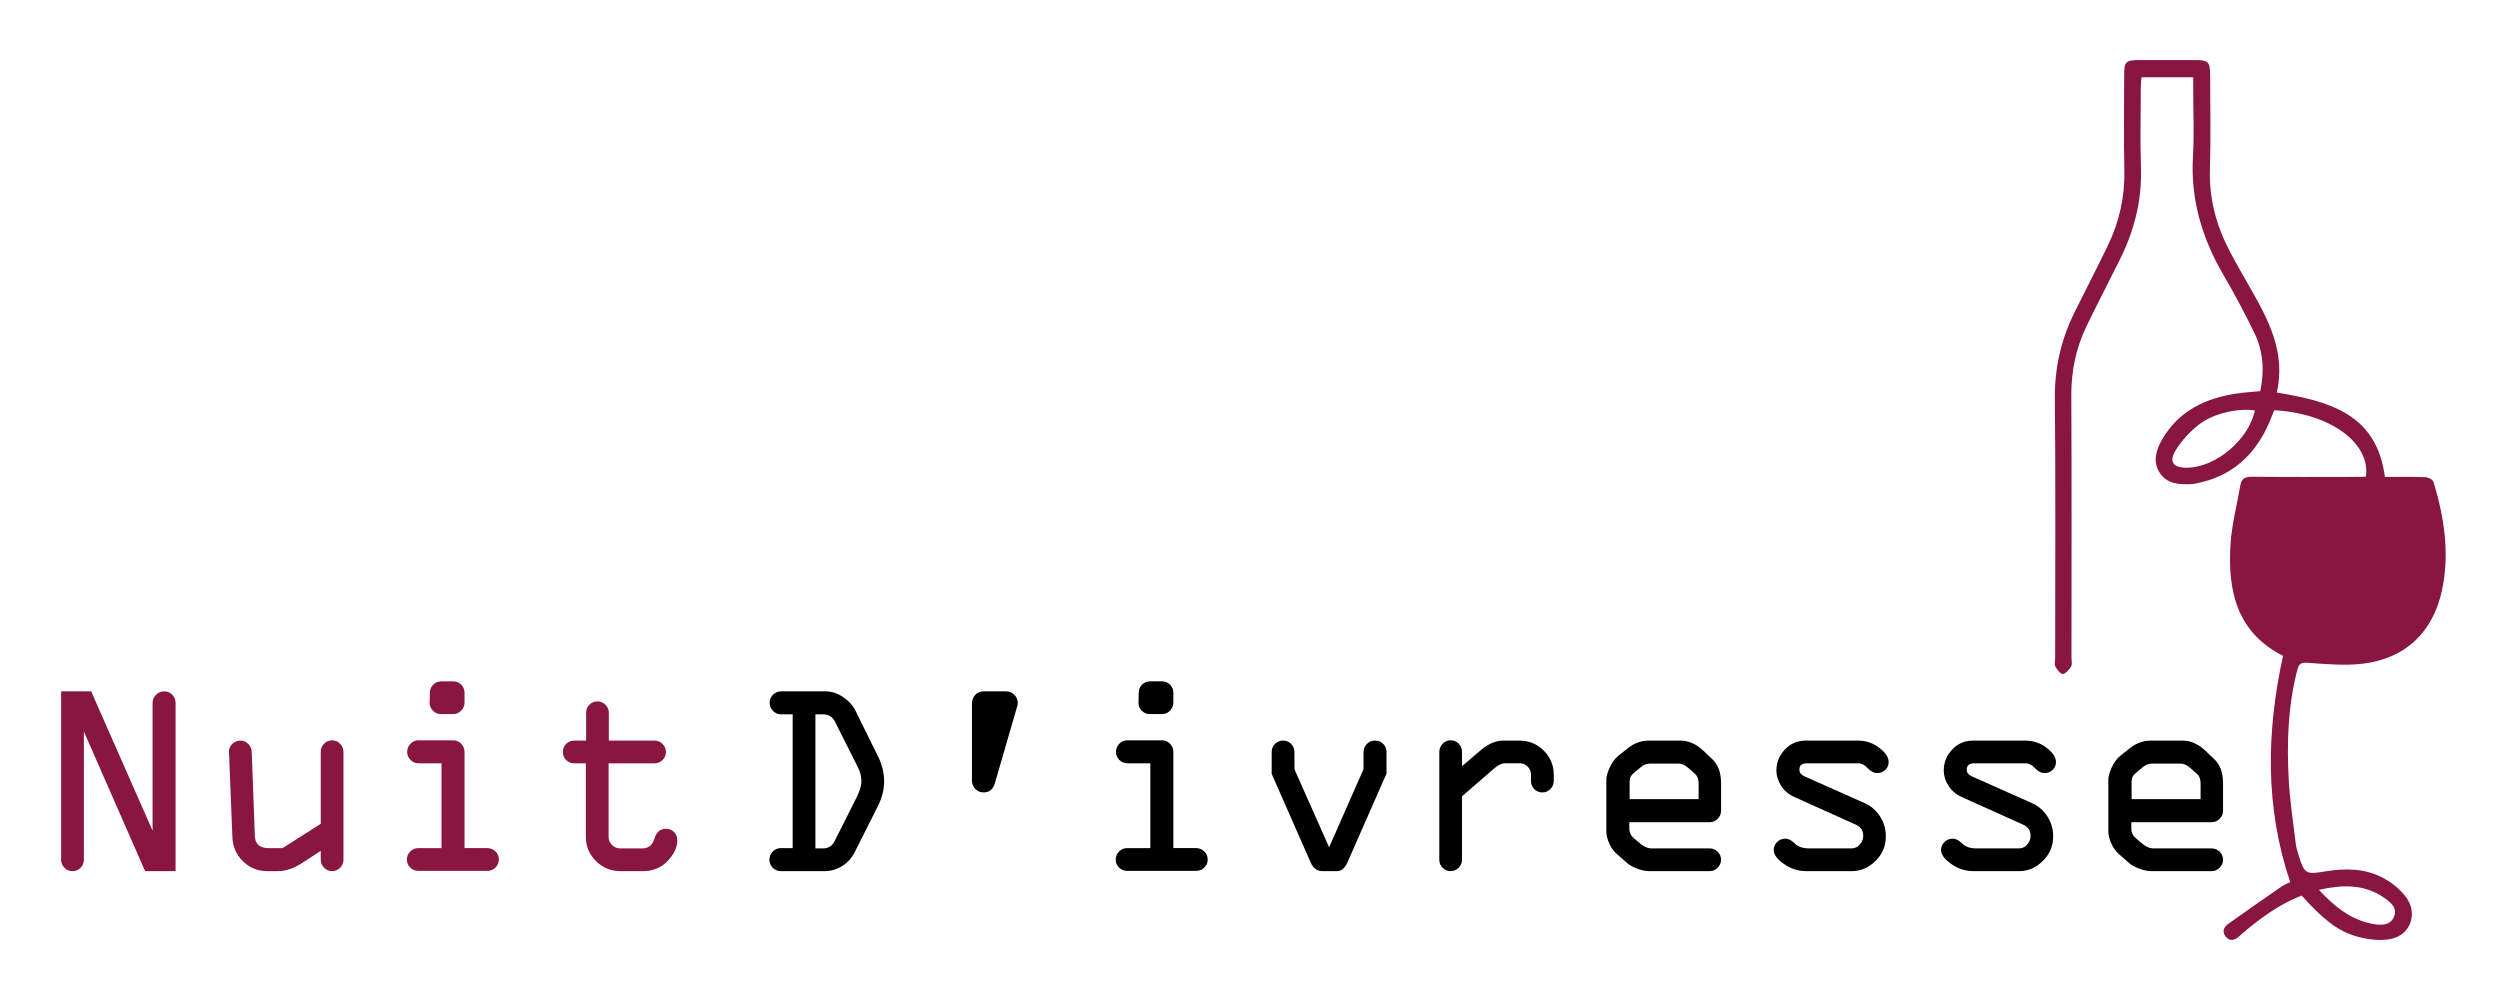 <?xml version="1.0" encoding="utf-8"?>
<!-- Generator: Adobe Illustrator 16.0.0, SVG Export Plug-In . SVG Version: 6.00 Build 0)  -->
<!DOCTYPE svg PUBLIC "-//W3C//DTD SVG 1.1 Tiny//EN" "http://www.w3.org/Graphics/SVG/1.1/DTD/svg11-tiny.dtd">
<svg version="1.1" baseProfile="tiny" id="Calque_1"
	 xmlns="http://www.w3.org/2000/svg" xmlns:xlink="http://www.w3.org/1999/xlink" x="0px" y="0px" width="200px" height="80px"
	 viewBox="0 0 200 80" xml:space="preserve">
<g>
	<path d="M17.593-142.077h3.435c0.45,0.007,0.886,0.153,1.31,0.436c0.424,0.282,0.734,0.626,0.936,1.026l1.717,3.474
		c0.325,0.628,0.488,1.282,0.488,1.966c0,0.634-0.173,1.287-0.519,1.954l-1.729,3.438c-0.22,0.439-0.537,0.793-0.952,1.061
		c-0.412,0.263-0.875,0.396-1.386,0.396h-3.321c-0.241,0-0.445-0.085-0.616-0.258c-0.168-0.173-0.251-0.374-0.251-0.608
		c0-0.242,0.083-0.452,0.251-0.628c0.171-0.176,0.375-0.263,0.616-0.263h0.912v-10.232h-0.891c-0.241,0-0.447-0.087-0.613-0.266
		c-0.171-0.175-0.256-0.384-0.256-0.622c0-0.234,0.085-0.438,0.256-0.611C17.146-141.989,17.352-142.077,17.593-142.077z
		 M20.222-140.317v10.251l0.606-0.003c0.384,0,0.675-0.187,0.867-0.565l1.717-3.413c0.215-0.45,0.325-0.824,0.327-1.128
		c0-0.381-0.087-0.738-0.26-1.074l-1.776-3.539c-0.189-0.351-0.493-0.528-0.912-0.528H20.222z"/>
	<path d="M33.1-142.077h1.721c0.238,0,0.444,0.09,0.617,0.265c0.173,0.177,0.261,0.382,0.261,0.616c0,0.076-0.009,0.15-0.03,0.218
		L33.93-135c-0.139,0.436-0.422,0.654-0.849,0.654c-0.256,0-0.469-0.093-0.637-0.271c-0.17-0.18-0.253-0.402-0.253-0.663v-5.822
		c0-0.276,0.081-0.509,0.244-0.695C32.596-141.981,32.82-142.077,33.1-142.077z"/>
	<path d="M49.354-128.347h-5.295c-0.244,0-0.447-0.085-0.617-0.254c-0.172-0.17-0.254-0.377-0.254-0.617
		c0-0.234,0.082-0.437,0.254-0.609c0.17-0.173,0.373-0.258,0.617-0.258h1.777v-6.487h-1.758c-0.241,0-0.447-0.085-0.615-0.259
		c-0.169-0.173-0.254-0.374-0.254-0.61c0-0.24,0.085-0.451,0.254-0.626c0.168-0.177,0.374-0.263,0.615-0.263h2.648
		c0.241,0,0.447,0.086,0.613,0.263c0.17,0.175,0.256,0.386,0.256,0.626v7.356h1.738c0.241,0,0.447,0.083,0.625,0.253
		c0.176,0.168,0.266,0.372,0.266,0.614c0,0.24-0.088,0.447-0.261,0.617C49.791-128.432,49.588-128.347,49.354-128.347z
		 M45.816-142.84h0.91c0.241,0,0.447,0.082,0.613,0.253c0.17,0.169,0.256,0.373,0.256,0.613v0.745c0,0.244-0.086,0.452-0.256,0.627
		c-0.166,0.175-0.372,0.263-0.613,0.263h-0.932c-0.248,0-0.457-0.088-0.625-0.268c-0.17-0.18-0.251-0.378-0.244-0.599l0.02-0.769
		c0-0.24,0.088-0.444,0.256-0.613C45.369-142.758,45.574-142.84,45.816-142.84z"/>
	<path d="M63.898-137.441v1.658l-3.014,6.847c-0.193,0.407-0.447,0.608-0.768,0.608h-1.115c-0.407,0-0.703-0.21-0.891-0.632
		l-2.993-6.806v-1.676c0-0.24,0.083-0.448,0.253-0.614c0.168-0.17,0.371-0.256,0.613-0.256s0.447,0.086,0.616,0.256
		c0.168,0.166,0.255,0.372,0.255,0.614l0.006,1.33l2.648,5.964l2.631-5.979v-1.314c0-0.24,0.085-0.448,0.258-0.614
		c0.173-0.17,0.384-0.256,0.633-0.256c0.241,0,0.445,0.086,0.613,0.256C63.814-137.89,63.898-137.682,63.898-137.441z"/>
	<path d="M67.932-129.194v-8.247c0-0.24,0.085-0.451,0.253-0.626c0.171-0.177,0.374-0.263,0.616-0.263
		c0.244,0,0.447,0.086,0.616,0.259c0.17,0.173,0.253,0.384,0.253,0.63v1.086l1.419-1.209c0.583-0.498,1.158-0.747,1.715-0.747h1.274
		c0.718,0,1.33,0.259,1.843,0.769c0.509,0.509,0.763,1.122,0.763,1.84v0.466c0,0.249-0.084,0.457-0.254,0.63
		c-0.168,0.173-0.371,0.262-0.613,0.262s-0.447-0.089-0.618-0.256c-0.166-0.169-0.253-0.375-0.253-0.616v-0.485
		c0-0.241-0.084-0.447-0.252-0.614c-0.17-0.171-0.374-0.255-0.615-0.255H72.95c-0.241,0-0.512,0.13-0.808,0.384l-2.473,2.141v4.854
		c0,0.241-0.085,0.445-0.258,0.613c-0.173,0.17-0.377,0.253-0.611,0.253c-0.242,0-0.445-0.083-0.616-0.253
		C68.017-128.749,67.932-128.953,67.932-129.194z"/>
	<path d="M89.48-135.04v2.099c0,0.234-0.085,0.438-0.258,0.611c-0.174,0.173-0.375,0.261-0.609,0.261h-6.146v0.504
		c0,0.296,0.128,0.547,0.382,0.755l0.509,0.425c0.277,0.213,0.538,0.319,0.787,0.319h4.469c0.234,0,0.436,0.088,0.609,0.253
		c0.173,0.171,0.258,0.377,0.258,0.619c0,0.234-0.088,0.436-0.263,0.608c-0.176,0.173-0.377,0.258-0.604,0.258h-4.585
		c-0.304,0-0.62-0.063-0.957-0.192c-0.331-0.125-0.581-0.257-0.739-0.397l-0.774-0.682c-0.241-0.192-0.445-0.462-0.606-0.806
		c-0.16-0.346-0.241-0.665-0.241-0.951v-3.984c0-0.228,0.087-0.535,0.263-0.919c0.176-0.389,0.398-0.689,0.666-0.9l0.725-0.571
		c0.476-0.386,1.004-0.58,1.584-0.58h2.442c0.612,0,1.194,0.259,1.737,0.769l0.652,0.617C89.246-136.502,89.48-135.876,89.48-135.04
		z M82.486-135.176v1.343h5.279v-1.207c0-0.324-0.102-0.573-0.301-0.743l-0.507-0.448c-0.263-0.211-0.497-0.32-0.706-0.32H84.07
		c-0.27,0-0.514,0.093-0.734,0.277l-0.506,0.424C82.603-135.678,82.486-135.452,82.486-135.176z"/>
	<path d="M95.959-138.312h3.98c0.623,0,1.17,0.185,1.646,0.557c0.475,0.367,0.713,0.728,0.713,1.08c0,0.248-0.088,0.45-0.266,0.609
		c-0.176,0.161-0.369,0.238-0.582,0.238c-0.275,0-0.525-0.125-0.756-0.371c-0.227-0.251-0.467-0.374-0.713-0.374h-3.932
		c-0.387,0-0.578,0.161-0.578,0.48c0,0.228,0.129,0.397,0.387,0.514l4.619,2.057c0.469,0.208,0.854,0.54,1.154,0.999
		s0.447,0.967,0.447,1.527c0,0.744-0.264,1.376-0.789,1.891c-0.527,0.519-1.127,0.776-1.795,0.776h-3.52
		c-0.605,0-1.166-0.183-1.688-0.546c-0.525-0.368-0.781-0.724-0.781-1.066c0-0.23,0.082-0.429,0.252-0.606
		c0.168-0.176,0.387-0.264,0.656-0.264c0.223,0,0.457,0.126,0.709,0.372c0.25,0.249,0.615,0.372,1.092,0.372h3.236
		c0.254,0,0.469-0.097,0.643-0.293c0.172-0.197,0.26-0.425,0.26-0.678c0-0.394-0.195-0.675-0.58-0.848l-4.666-2.102
		c-0.449-0.2-0.795-0.49-1.033-0.869c-0.242-0.379-0.363-0.765-0.363-1.158c0-0.621,0.215-1.158,0.646-1.612
		C94.791-138.083,95.324-138.312,95.959-138.312z"/>
	<path d="M108.756-138.312h3.98c0.625,0,1.17,0.185,1.646,0.557c0.477,0.367,0.713,0.728,0.713,1.08c0,0.248-0.088,0.45-0.266,0.609
		c-0.172,0.161-0.369,0.238-0.582,0.238c-0.273,0-0.525-0.125-0.756-0.371c-0.227-0.251-0.467-0.374-0.713-0.374h-3.932
		c-0.387,0-0.578,0.161-0.578,0.48c0,0.228,0.129,0.397,0.387,0.514l4.617,2.057c0.469,0.208,0.855,0.54,1.156,0.999
		s0.449,0.967,0.449,1.527c0,0.744-0.264,1.376-0.793,1.891c-0.525,0.519-1.125,0.776-1.791,0.776h-3.521
		c-0.605,0-1.166-0.183-1.688-0.546c-0.525-0.368-0.781-0.724-0.781-1.066c0-0.23,0.082-0.429,0.252-0.606
		c0.17-0.176,0.389-0.264,0.658-0.264c0.221,0,0.455,0.126,0.707,0.372c0.252,0.249,0.615,0.372,1.092,0.372h3.238
		c0.256,0,0.469-0.097,0.643-0.293c0.172-0.197,0.256-0.425,0.256-0.678c0-0.394-0.193-0.675-0.576-0.848l-4.666-2.102
		c-0.449-0.2-0.795-0.49-1.035-0.869c-0.242-0.379-0.363-0.765-0.363-1.158c0-0.621,0.217-1.158,0.646-1.612
		C107.588-138.083,108.121-138.312,108.756-138.312z"/>
	<path d="M127.873-135.04v2.099c0,0.234-0.086,0.438-0.26,0.611c-0.172,0.173-0.375,0.261-0.607,0.261h-6.148v0.504
		c0,0.296,0.127,0.547,0.385,0.755l0.506,0.425c0.279,0.213,0.539,0.319,0.785,0.319h4.473c0.232,0,0.436,0.088,0.607,0.253
		c0.174,0.171,0.26,0.377,0.26,0.619c0,0.234-0.09,0.436-0.266,0.608s-0.373,0.258-0.602,0.258h-4.584
		c-0.305,0-0.621-0.063-0.957-0.192c-0.334-0.125-0.58-0.257-0.74-0.397l-0.777-0.682c-0.242-0.192-0.441-0.462-0.605-0.806
		c-0.162-0.346-0.24-0.665-0.24-0.951v-3.984c0-0.228,0.088-0.535,0.264-0.919c0.176-0.389,0.398-0.689,0.664-0.9l0.729-0.571
		c0.473-0.386,1-0.58,1.582-0.58h2.441c0.615,0,1.191,0.259,1.736,0.769l0.654,0.617
		C127.641-136.502,127.873-135.876,127.873-135.04z M120.881-135.176v1.343h5.277v-1.207c0-0.324-0.104-0.573-0.303-0.743
		l-0.508-0.448c-0.26-0.211-0.496-0.32-0.701-0.32h-2.184c-0.27,0-0.51,0.093-0.734,0.277l-0.506,0.424
		C120.996-135.678,120.881-135.452,120.881-135.176z"/>
</g>
<g>
	<path fill="#881640" d="M-80.779-153.266c0.278,0,0.445,0.111,0.555,0.279c2.948,3.948,12.345,18.794,16.349,24.741
		c0.333,0.614,0.668,1.225,1.002,1.782l0.221-0.169c0-0.888-0.056-1.722-0.056-2.5c-0.11-4.171-0.334-17.794-0.778-21.74
		c-0.057-0.669-0.333-0.947-0.889-1.059l-3.059-0.444c-0.166-0.056-0.278-0.501-0.278-0.721c0-0.111,0-0.168,0.112-0.168h10.732
		c0.166,0,0.166,0.057,0.166,0.168c0,0.22-0.11,0.665-0.279,0.721l-2.057,0.444c-0.556,0.111-0.778,0.39-0.89,1.333
		c-0.167,1.893-0.612,10.454-0.779,14.571c-0.166,3.112-0.445,14.68-0.5,16.682c0,0.223-0.111,0.334-0.333,0.445
		c-0.611,0.168-1.946,0.442-2.614,0.442c-0.5,0-1-0.111-1.445-0.665c-4.561-5.505-12.512-16.182-16.905-22.074
		c-0.221-0.335-0.611-0.945-0.834-1.282l-0.277,0.057c-0.057,0.777-0.057,1.388-0.057,1.835c-0.222,4.172-0.723,15.959-0.778,19.46
		c-0.056,0.56,0.167,0.725,0.557,0.834l3.558,0.613c0.166,0.057,0.279,0.334,0.279,0.61c0,0.115,0,0.169-0.168,0.169
		c-0.833-0.054-2.836-0.111-5.003-0.111c-1.945,0-3.67,0.058-4.616,0.111c-0.11,0-0.11-0.054-0.11-0.169
		c0-0.223,0.11-0.61,0.277-0.61l2.836-0.613c0.389-0.052,0.611-0.221,0.611-0.834c0-1.61-0.333-11.451-0.39-14.566
		c-0.054-2.447-0.388-13.344-0.499-15.068c-0.055-0.614-0.223-1.002-0.835-1.114l-2.225-0.445c-0.166-0.055-0.277-0.445-0.277-0.776
		c0-0.111,0-0.168,0.167-0.168H-80.779z"/>
	<path fill="#881640" d="M-37.753-142.48c-0.167,0-0.333-0.332-0.333-0.554c0-0.111,0-0.223,0.167-0.279l9.898-1.391
		c0.278-0.054,0.445,0.112,0.445,0.448c-0.056,2.056,0,10.563,0,12.786c0,2.614,0.166,8.842,0.277,10.291
		c0.056,0.499,0.168,0.776,0.667,0.886l2.113,0.559c0.167,0.055,0.278,0.5,0.278,0.665c0,0.058,0,0.115-0.167,0.115
		c-1.446-0.058-3.225-0.058-5.394-0.058c-1.891,0-3.669,0-4.782,0.058c-0.221,0-0.333-0.169-0.333-0.56c0-0.666-0.058-5.281,0-7.395
		v-1.724h-0.279c-0.223,0.61-0.333,1.113-0.5,1.447c-2.224,5.447-5.505,8.616-10.175,8.616c-4.004,0-7.284-3.28-7.284-11.451
		c0-3.948,0.445-8.73,0.777-11.345c0.056-0.666-0.111-0.945-0.611-0.945h-2.336c-0.221,0-0.445-0.445-0.445-0.723
		c0-0.111,0.056-0.167,0.224-0.167l9.841-1.502c0.333-0.054,0.445,0.112,0.445,0.5c-0.056,1.781-0.333,8.231-0.333,10.9
		c0,7.617,1.055,10.955,3.67,10.955c3.334,0,6.116-5.727,6.949-13.234c0.169-1.446,0.28-4.504,0.28-5.561
		c0-0.723-0.167-1.057-0.557-1.114L-37.753-142.48z"/>
	<path fill="#881640" d="M-11.962-144.758c0.332-0.057,0.501,0.167,0.501,0.445c-0.112,2.224-0.39,9.898-0.445,12.622
		c-0.056,2.503-0.168,8.677-0.168,10.786c0,0.502,0.112,0.611,0.501,0.725l2.78,0.557c0.11,0,0.277,0.389,0.277,0.554
		c0,0.115,0,0.169-0.109,0.169c-1.337-0.054-3.948-0.111-6.951-0.111c-3.059,0-5.673,0.058-6.785,0.111
		c-0.166,0-0.166-0.054-0.166-0.111c0-0.223,0.11-0.555,0.278-0.611l2.612-0.613c0.39-0.108,0.612-0.22,0.612-0.722
		c0-1.224-0.167-7.898-0.223-10.621c-0.054-2.281-0.223-8.174-0.278-9.564c-0.056-0.445-0.111-0.834-0.611-0.834l-2.502-0.111
		c-0.167,0-0.39-0.391-0.39-0.723c0-0.056,0-0.111,0.111-0.111L-11.962-144.758z M-16.023-154.878c2.336,0,3.781,1.724,3.781,3.614
		c0,2.115-1.611,3.839-3.837,3.839c-1.945,0-4.058-1.392-4.058-3.674c0-1.778,1.501-3.779,4.058-3.779H-16.023z"/>
	<path fill="#881640" d="M5.046-141.92c-0.278,3.557-0.334,8.005-0.334,11.62c0,7.06,1.669,9.564,5.563,9.564
		c0.499,0,1.223-0.056,1.834-0.111c0.611-0.058,1.724-0.332,2.946-0.78c0.168-0.054,0.223,0.224,0.223,0.611
		c0,0.225-0.11,0.336-0.223,0.391c-1.111,0.557-3.502,1.556-5.672,1.944c-0.611,0.058-1.444,0.111-2.668,0.111
		c-6.117,0-9.898-2.222-9.954-10.287c0-3.722,0.445-9.229,0.945-13.064l-4.782,0.163c-0.111,0-0.223-0.054-0.223-0.22
		c0-0.166,0.057-0.614,0.166-0.945c0.169-0.722,0.611-0.945,1.113-0.945h3.949c0.166-0.947,0.442-3.17,0.777-4.504
		c0.277-1.056,0.834-1.779,2.613-2.558c1.558-0.665,4.003-1.667,4.338-1.667c0.222,0,0.333,0.166,0.277,0.5
		c-0.222,1.835-0.667,6.281-0.777,8.342l9.729,0.054c0.056,0,0.113,0.057,0.113,0.168c0,0.388-0.224,0.89-0.39,0.89L5.046-141.92z"
		/>
</g>
<path fill-rule="evenodd" fill="#881640" d="M182.147,31.405c4.201,0.692,7.988,1.702,8.647,6.752c1.11,0,2.186-0.024,3.258,0.019
	c0.223,0.007,0.58,0.209,0.636,0.394c0.851,2.845,1.309,5.736,0.663,8.688c-0.736,3.365-2.952,5.45-6.377,5.843
	c-1.425,0.164-2.894,0.024-4.336-0.075c-0.512-0.035-0.713,0.035-0.844,0.536c-0.761,2.903-0.857,5.863-0.695,8.832
	c0.093,1.691,0.354,3.372,0.556,5.058c0.038,0.318,0.126,0.635,0.224,0.942c0.477,1.527,0.579,1.581,2.144,1.318
	c1.604-0.269,3.2-0.248,4.654,0.538c0.688,0.371,1.361,0.913,1.818,1.539c0.964,1.319,0.334,3.033-1.265,3.335
	c-0.877,0.164-1.878,0.025-2.752-0.227c-1.513-0.436-2.724-1.446-4.346-3.256c-1.542,0.595-2.901,1.535-4.199,2.576
	c-0.272,0.22-0.534,0.454-0.798,0.686c-0.342,0.303-0.714,0.445-1.058,0.05c-0.339-0.389-0.188-0.781,0.182-1.045
	c1.398-1.001,2.812-1.981,4.227-2.958c0.26-0.178,0.559-0.298,0.729-0.386c-2.024-6.017-1.901-12.01-0.572-18.098
	c-3.718-1.875-4.452-5.242-4.197-8.997c0.104-1.548,0.515-3.075,0.773-4.613c0.092-0.544,0.354-0.725,0.931-0.717
	c2.911,0.033,5.822,0.013,8.736,0.011c0.131,0,0.264-0.017,0.39-0.025c0.369-2.703-2.888-5.066-7.338-5.307
	c-0.119,0.295-0.242,0.615-0.377,0.928c-1.119,2.633-2.996,4.366-5.858,4.926c-0.132,0.026-0.266,0.053-0.4,0.059
	c-0.964,0.035-1.942,0.001-2.529-0.913c-0.582-0.907-0.28-1.842,0.207-2.679c1.327-2.284,3.467-3.291,5.978-3.661
	c0.608-0.09,1.226-0.124,1.864-0.186c0.338-1.628,0.242-3.2-0.478-4.672c-0.768-1.571-1.589-3.121-2.471-4.631
	c-1.716-2.937-2.638-6.043-2.437-9.48c0.105-1.801,0.019-3.612,0.019-5.418c0-0.289,0-0.578,0-0.912c-1.408,0-2.721,0-4.138,0
	c-0.02,0.277-0.053,0.56-0.054,0.842c-0.004,2.13-0.059,4.262,0.013,6.39c0.086,2.603-0.53,5.021-1.676,7.327
	c-0.887,1.785-1.806,3.554-2.676,5.347c-0.847,1.748-1.229,3.59-1.22,5.55c0.036,6.983,0.013,13.968,0.013,20.952
	c0,0.242,0.08,0.532-0.022,0.718c-0.146,0.261-0.406,0.566-0.662,0.617c-0.162,0.032-0.468-0.339-0.597-0.588
	c-0.1-0.192-0.025-0.475-0.025-0.717c0-6.904,0.045-13.808-0.025-20.71c-0.024-2.468,0.498-4.75,1.579-6.934
	c0.886-1.786,1.808-3.555,2.671-5.351c0.913-1.897,1.36-3.894,1.31-6.021c-0.061-2.533-0.016-5.069-0.014-7.604
	c0.001-1.068,0.129-1.191,1.224-1.192c1.511-0.002,3.02-0.004,4.529,0.001c0.954,0.002,1.12,0.167,1.123,1.141
	c0.006,2.535,0.062,5.071-0.016,7.604c-0.072,2.337,0.507,4.481,1.572,6.521c0.512,0.979,1.063,1.937,1.611,2.896
	C181.468,25.565,182.876,28.182,182.147,31.405z M180.389,32.835c-1.28-0.196-3.233,0.196-4.426,1.095
	c-0.731,0.551-1.396,1.272-1.881,2.046c-0.607,0.963-0.244,1.454,0.885,1.442C177.27,37.396,179.912,35.161,180.389,32.835z
	 M185.51,71.184c1.263,1.354,2.551,2.397,4.301,2.727c0.666,0.125,1.399,0.142,1.703-0.553c0.323-0.736-0.304-1.214-0.831-1.572
	C189.122,70.729,187.413,70.764,185.51,71.184z"/>
<g>
	<path d="M62.484,55.309h3.593c0.469,0.007,0.926,0.159,1.37,0.454c0.443,0.296,0.77,0.653,0.979,1.072l1.795,3.635
		c0.339,0.656,0.509,1.343,0.509,2.057c0,0.665-0.181,1.346-0.541,2.045l-1.808,3.593c-0.231,0.462-0.563,0.833-0.995,1.109
		c-0.433,0.278-0.917,0.417-1.451,0.417h-3.474c-0.252,0-0.467-0.091-0.644-0.271c-0.177-0.181-0.266-0.393-0.266-0.639
		c0-0.252,0.088-0.471,0.266-0.654c0.177-0.184,0.391-0.277,0.644-0.277h0.952V57.148h-0.931c-0.252,0-0.467-0.092-0.644-0.276
		s-0.265-0.401-0.265-0.654c0-0.245,0.088-0.458,0.265-0.64C62.018,55.398,62.232,55.309,62.484,55.309z M65.233,57.148v10.724
		l0.637-0.002c0.402,0,0.704-0.199,0.906-0.595l1.796-3.571c0.224-0.47,0.337-0.861,0.34-1.18c0-0.396-0.091-0.77-0.271-1.123
		L66.781,57.7c-0.195-0.369-0.512-0.552-0.952-0.552H65.233z"/>
	<path d="M78.706,55.309h1.797c0.252,0,0.468,0.092,0.649,0.275c0.18,0.185,0.271,0.398,0.271,0.645
		c0,0.078-0.011,0.155-0.032,0.227l-1.818,6.256c-0.144,0.454-0.44,0.682-0.887,0.682c-0.267,0-0.489-0.095-0.666-0.282
		c-0.177-0.187-0.265-0.417-0.265-0.692v-6.092c0-0.289,0.085-0.53,0.254-0.725C78.178,55.405,78.411,55.309,78.706,55.309z"/>
	<path d="M95.707,69.669h-5.541c-0.252,0-0.467-0.088-0.644-0.265c-0.176-0.178-0.264-0.393-0.264-0.645
		c0-0.245,0.088-0.458,0.264-0.638c0.177-0.182,0.392-0.272,0.644-0.272h1.861v-6.785h-1.839c-0.252,0-0.467-0.089-0.644-0.27
		c-0.177-0.18-0.265-0.393-0.265-0.638c0-0.253,0.088-0.472,0.265-0.655c0.177-0.185,0.392-0.276,0.644-0.276h2.771
		c0.252,0,0.467,0.092,0.644,0.276c0.176,0.184,0.265,0.402,0.265,0.655v7.692h1.818c0.252,0,0.471,0.09,0.655,0.267
		c0.184,0.177,0.276,0.392,0.276,0.644s-0.09,0.467-0.271,0.645C96.165,69.581,95.952,69.669,95.707,69.669z M92.006,54.508h0.953
		c0.252,0,0.467,0.089,0.644,0.265c0.176,0.177,0.265,0.393,0.265,0.645v0.778c0,0.254-0.088,0.471-0.265,0.655
		c-0.177,0.183-0.392,0.276-0.644,0.276h-0.974c-0.259,0-0.478-0.094-0.654-0.282c-0.177-0.188-0.262-0.396-0.255-0.627l0.022-0.801
		c0-0.252,0.088-0.468,0.265-0.645C91.539,54.597,91.754,54.508,92.006,54.508z"/>
	<path d="M110.922,60.157v1.73l-3.154,7.167c-0.202,0.424-0.469,0.636-0.801,0.636h-1.168c-0.428,0-0.737-0.221-0.932-0.663
		l-3.133-7.118v-1.752c0-0.253,0.088-0.468,0.266-0.645c0.177-0.177,0.391-0.265,0.645-0.265c0.251,0,0.467,0.088,0.644,0.265
		s0.265,0.39,0.265,0.643l0.007,1.395l2.769,6.235l2.753-6.255v-1.373c0-0.253,0.091-0.468,0.272-0.645
		c0.18-0.177,0.4-0.265,0.659-0.265c0.254,0,0.467,0.088,0.645,0.265C110.833,59.689,110.922,59.904,110.922,60.157z"/>
	<path d="M115.145,68.781v-8.624c0-0.253,0.087-0.472,0.265-0.655c0.176-0.185,0.391-0.276,0.643-0.276
		c0.253,0,0.467,0.091,0.645,0.271c0.177,0.181,0.264,0.4,0.264,0.661v1.136l1.484-1.267c0.612-0.52,1.211-0.778,1.795-0.778h1.331
		c0.75,0,1.393,0.268,1.928,0.8c0.532,0.534,0.801,1.177,0.801,1.926v0.488c0,0.26-0.091,0.479-0.267,0.66
		c-0.178,0.18-0.391,0.271-0.645,0.271c-0.251,0-0.467-0.089-0.645-0.265c-0.176-0.177-0.265-0.393-0.265-0.645v-0.51
		c0-0.252-0.087-0.466-0.264-0.643c-0.176-0.178-0.392-0.267-0.645-0.267h-1.18c-0.251,0-0.533,0.135-0.843,0.401l-2.588,2.24v5.075
		c0,0.252-0.09,0.468-0.27,0.645c-0.182,0.176-0.394,0.265-0.639,0.265c-0.252,0-0.467-0.089-0.643-0.265
		C115.231,69.249,115.145,69.033,115.145,68.781z"/>
	<path d="M137.686,62.667v2.196c0,0.246-0.091,0.459-0.272,0.64c-0.18,0.18-0.394,0.271-0.639,0.271h-6.428v0.529
		c0,0.31,0.134,0.573,0.4,0.79l0.531,0.444c0.287,0.224,0.562,0.335,0.822,0.335h4.674c0.245,0,0.459,0.089,0.639,0.266
		c0.182,0.177,0.272,0.392,0.272,0.644c0,0.246-0.093,0.458-0.278,0.639c-0.184,0.18-0.393,0.271-0.633,0.271h-4.793
		c-0.317,0-0.652-0.067-1.002-0.2c-0.35-0.134-0.606-0.272-0.772-0.417l-0.813-0.714c-0.252-0.201-0.464-0.483-0.634-0.844
		c-0.168-0.361-0.253-0.693-0.253-0.996v-4.167c0-0.237,0.091-0.559,0.276-0.963c0.183-0.403,0.415-0.717,0.697-0.94l0.758-0.596
		c0.497-0.404,1.051-0.605,1.655-0.605h2.555c0.642,0,1.246,0.268,1.816,0.8l0.683,0.649
		C137.439,61.138,137.686,61.794,137.686,62.667z M130.369,62.526v1.406h5.519v-1.266c0-0.339-0.104-0.599-0.313-0.779l-0.531-0.465
		c-0.273-0.224-0.518-0.336-0.735-0.336h-2.282c-0.282,0-0.539,0.097-0.77,0.293l-0.531,0.443
		C130.488,62.003,130.369,62.237,130.369,62.526z"/>
	<path d="M144.459,59.248h4.167c0.648,0,1.221,0.192,1.72,0.578c0.497,0.388,0.746,0.764,0.746,1.132
		c0,0.259-0.092,0.472-0.275,0.638c-0.186,0.166-0.388,0.25-0.61,0.25c-0.289,0-0.554-0.131-0.79-0.392
		c-0.24-0.259-0.489-0.39-0.748-0.39h-4.113c-0.404,0-0.604,0.17-0.604,0.506c0,0.235,0.134,0.414,0.404,0.536l4.833,2.151
		c0.489,0.217,0.894,0.565,1.207,1.045c0.313,0.479,0.471,1.012,0.471,1.596c0,0.779-0.275,1.439-0.829,1.98
		c-0.551,0.541-1.176,0.812-1.877,0.812h-3.68c-0.635,0-1.225-0.191-1.769-0.573c-0.545-0.383-0.816-0.755-0.816-1.115
		c0-0.238,0.087-0.448,0.264-0.633c0.178-0.185,0.407-0.276,0.688-0.276c0.23,0,0.478,0.13,0.741,0.39
		c0.262,0.261,0.644,0.39,1.141,0.39h3.387c0.267,0,0.492-0.103,0.671-0.309c0.18-0.206,0.271-0.441,0.271-0.708
		c0-0.412-0.2-0.708-0.604-0.888l-4.882-2.196c-0.469-0.21-0.83-0.513-1.081-0.909c-0.253-0.397-0.38-0.802-0.38-1.212
		c0-0.649,0.227-1.212,0.677-1.688C143.237,59.485,143.795,59.248,144.459,59.248z"/>
	<path d="M157.845,59.248h4.167c0.648,0,1.222,0.192,1.721,0.578c0.497,0.388,0.746,0.764,0.746,1.132
		c0,0.259-0.093,0.472-0.276,0.638c-0.185,0.166-0.387,0.25-0.61,0.25c-0.289,0-0.554-0.131-0.79-0.392
		c-0.239-0.259-0.487-0.39-0.748-0.39h-4.112c-0.404,0-0.604,0.17-0.604,0.506c0,0.235,0.134,0.414,0.404,0.536l4.832,2.151
		c0.491,0.217,0.895,0.565,1.208,1.045c0.312,0.479,0.471,1.012,0.471,1.596c0,0.779-0.276,1.439-0.83,1.98
		c-0.55,0.541-1.176,0.812-1.877,0.812h-3.68c-0.635,0-1.225-0.191-1.769-0.573c-0.544-0.383-0.816-0.755-0.816-1.115
		c0-0.238,0.087-0.448,0.265-0.633s0.406-0.276,0.688-0.276c0.23,0,0.479,0.13,0.741,0.39c0.263,0.261,0.645,0.39,1.142,0.39h3.387
		c0.267,0,0.491-0.103,0.671-0.309s0.271-0.441,0.271-0.708c0-0.412-0.2-0.708-0.605-0.888l-4.881-2.196
		c-0.469-0.21-0.83-0.513-1.081-0.909c-0.254-0.397-0.38-0.802-0.38-1.212c0-0.649,0.227-1.212,0.676-1.688
		C156.624,59.485,157.182,59.248,157.845,59.248z"/>
	<path d="M177.844,62.667v2.196c0,0.246-0.091,0.459-0.271,0.64c-0.181,0.18-0.395,0.271-0.641,0.271h-6.427v0.529
		c0,0.31,0.134,0.573,0.4,0.79l0.531,0.444c0.287,0.224,0.561,0.335,0.822,0.335h4.673c0.246,0,0.46,0.089,0.641,0.266
		c0.18,0.177,0.271,0.392,0.271,0.644c0,0.246-0.093,0.458-0.275,0.639c-0.186,0.18-0.396,0.271-0.636,0.271h-4.792
		c-0.318,0-0.652-0.067-1.002-0.2c-0.35-0.134-0.606-0.272-0.773-0.417l-0.813-0.714c-0.251-0.201-0.463-0.483-0.631-0.844
		c-0.17-0.361-0.255-0.693-0.255-0.996v-4.167c0-0.237,0.09-0.559,0.275-0.963c0.184-0.403,0.416-0.717,0.697-0.94l0.758-0.596
		c0.497-0.404,1.051-0.605,1.656-0.605h2.555c0.641,0,1.247,0.268,1.816,0.8l0.682,0.649
		C177.599,61.138,177.844,61.794,177.844,62.667z M170.528,62.526v1.406h5.519v-1.266c0-0.339-0.104-0.599-0.313-0.779l-0.531-0.465
		c-0.274-0.224-0.519-0.336-0.735-0.336h-2.283c-0.281,0-0.537,0.097-0.77,0.293l-0.53,0.443
		C170.647,62.003,170.528,62.237,170.528,62.526z"/>
</g>
<g>
	<path fill="#881640" d="M14.047,56.24v13.45h-2.438L6.71,58.522v10.259c0,0.252-0.088,0.468-0.265,0.645
		c-0.177,0.176-0.391,0.265-0.644,0.265c-0.252,0-0.467-0.089-0.644-0.265c-0.177-0.177-0.265-0.393-0.265-0.645V55.309h2.401
		l4.913,11.146V56.24c0-0.254,0.093-0.472,0.277-0.656c0.184-0.184,0.401-0.275,0.655-0.275c0.252,0,0.467,0.09,0.644,0.27
		C13.958,55.76,14.047,55.979,14.047,56.24z"/>
	<path fill="#881640" d="M22.603,67.85l3.056-1.947v-5.745c0-0.253,0.088-0.472,0.265-0.655c0.177-0.185,0.392-0.276,0.644-0.276
		c0.252,0,0.467,0.092,0.644,0.276c0.176,0.184,0.265,0.402,0.265,0.655v8.624c0,0.246-0.09,0.458-0.271,0.639
		c-0.181,0.18-0.394,0.271-0.639,0.271S26.109,69.6,25.93,69.42c-0.181-0.181-0.271-0.393-0.271-0.639v-0.714l-1.578,1.027
		c-0.619,0.397-1.246,0.596-1.88,0.596h-0.843c-0.742,0-1.38-0.259-1.912-0.778c-0.533-0.521-0.818-1.155-0.854-1.905l-0.271-6.85
		c-0.015-0.238,0.07-0.45,0.254-0.634c0.185-0.184,0.402-0.275,0.655-0.275c0.246,0,0.457,0.091,0.633,0.27
		c0.177,0.181,0.269,0.394,0.276,0.64l0.249,6.719c0.022,0.65,0.392,0.974,1.112,0.974H22.603z"/>
	<path fill="#881640" d="M39.001,69.669h-5.54c-0.252,0-0.467-0.088-0.644-0.265c-0.177-0.178-0.265-0.393-0.265-0.645
		c0-0.245,0.088-0.458,0.265-0.638c0.177-0.182,0.392-0.272,0.644-0.272h1.861v-6.785h-1.84c-0.252,0-0.467-0.089-0.644-0.27
		c-0.176-0.18-0.265-0.393-0.265-0.638c0-0.253,0.088-0.472,0.265-0.655c0.177-0.185,0.392-0.276,0.644-0.276h2.771
		c0.252,0,0.467,0.092,0.644,0.276c0.177,0.184,0.265,0.402,0.265,0.655v7.692h1.818c0.252,0,0.47,0.09,0.654,0.267
		s0.276,0.392,0.276,0.644s-0.091,0.467-0.271,0.645C39.46,69.581,39.247,69.669,39.001,69.669z M35.301,54.508h0.952
		c0.252,0,0.467,0.089,0.644,0.265c0.177,0.177,0.265,0.393,0.265,0.645v0.778c0,0.254-0.088,0.471-0.265,0.655
		c-0.177,0.183-0.392,0.276-0.644,0.276h-0.974c-0.26,0-0.478-0.094-0.655-0.282c-0.177-0.188-0.261-0.396-0.255-0.627l0.022-0.801
		c0-0.252,0.088-0.468,0.265-0.645C34.834,54.597,35.048,54.508,35.301,54.508z"/>
	<path fill="#881640" d="M51.436,69.69h-1.818c-0.75,0-1.396-0.268-1.937-0.802c-0.542-0.532-0.813-1.175-0.813-1.926v-5.898h-0.93
		c-0.253,0-0.467-0.086-0.644-0.259c-0.177-0.173-0.266-0.389-0.266-0.648c0-0.253,0.088-0.468,0.266-0.645
		c0.176-0.177,0.391-0.265,0.644-0.265h0.953v-2.229c0-0.253,0.088-0.468,0.265-0.645s0.392-0.265,0.644-0.265
		c0.238,0,0.45,0.091,0.633,0.271s0.275,0.393,0.275,0.639v2.229h3.658c0.245,0,0.458,0.091,0.638,0.27
		c0.18,0.181,0.271,0.394,0.271,0.64c0,0.252-0.09,0.467-0.271,0.643c-0.18,0.177-0.394,0.265-0.638,0.265h-3.679v5.898
		c0,0.245,0.092,0.459,0.276,0.64c0.184,0.18,0.401,0.27,0.655,0.27h1.774c0.483,0,0.804-0.261,0.963-0.785
		c0.158-0.522,0.465-0.784,0.92-0.784c0.267,0,0.485,0.089,0.654,0.266c0.17,0.178,0.255,0.398,0.255,0.665
		c0,0.549-0.258,1.096-0.773,1.64C52.895,69.417,52.237,69.69,51.436,69.69z"/>
</g>
</svg>
